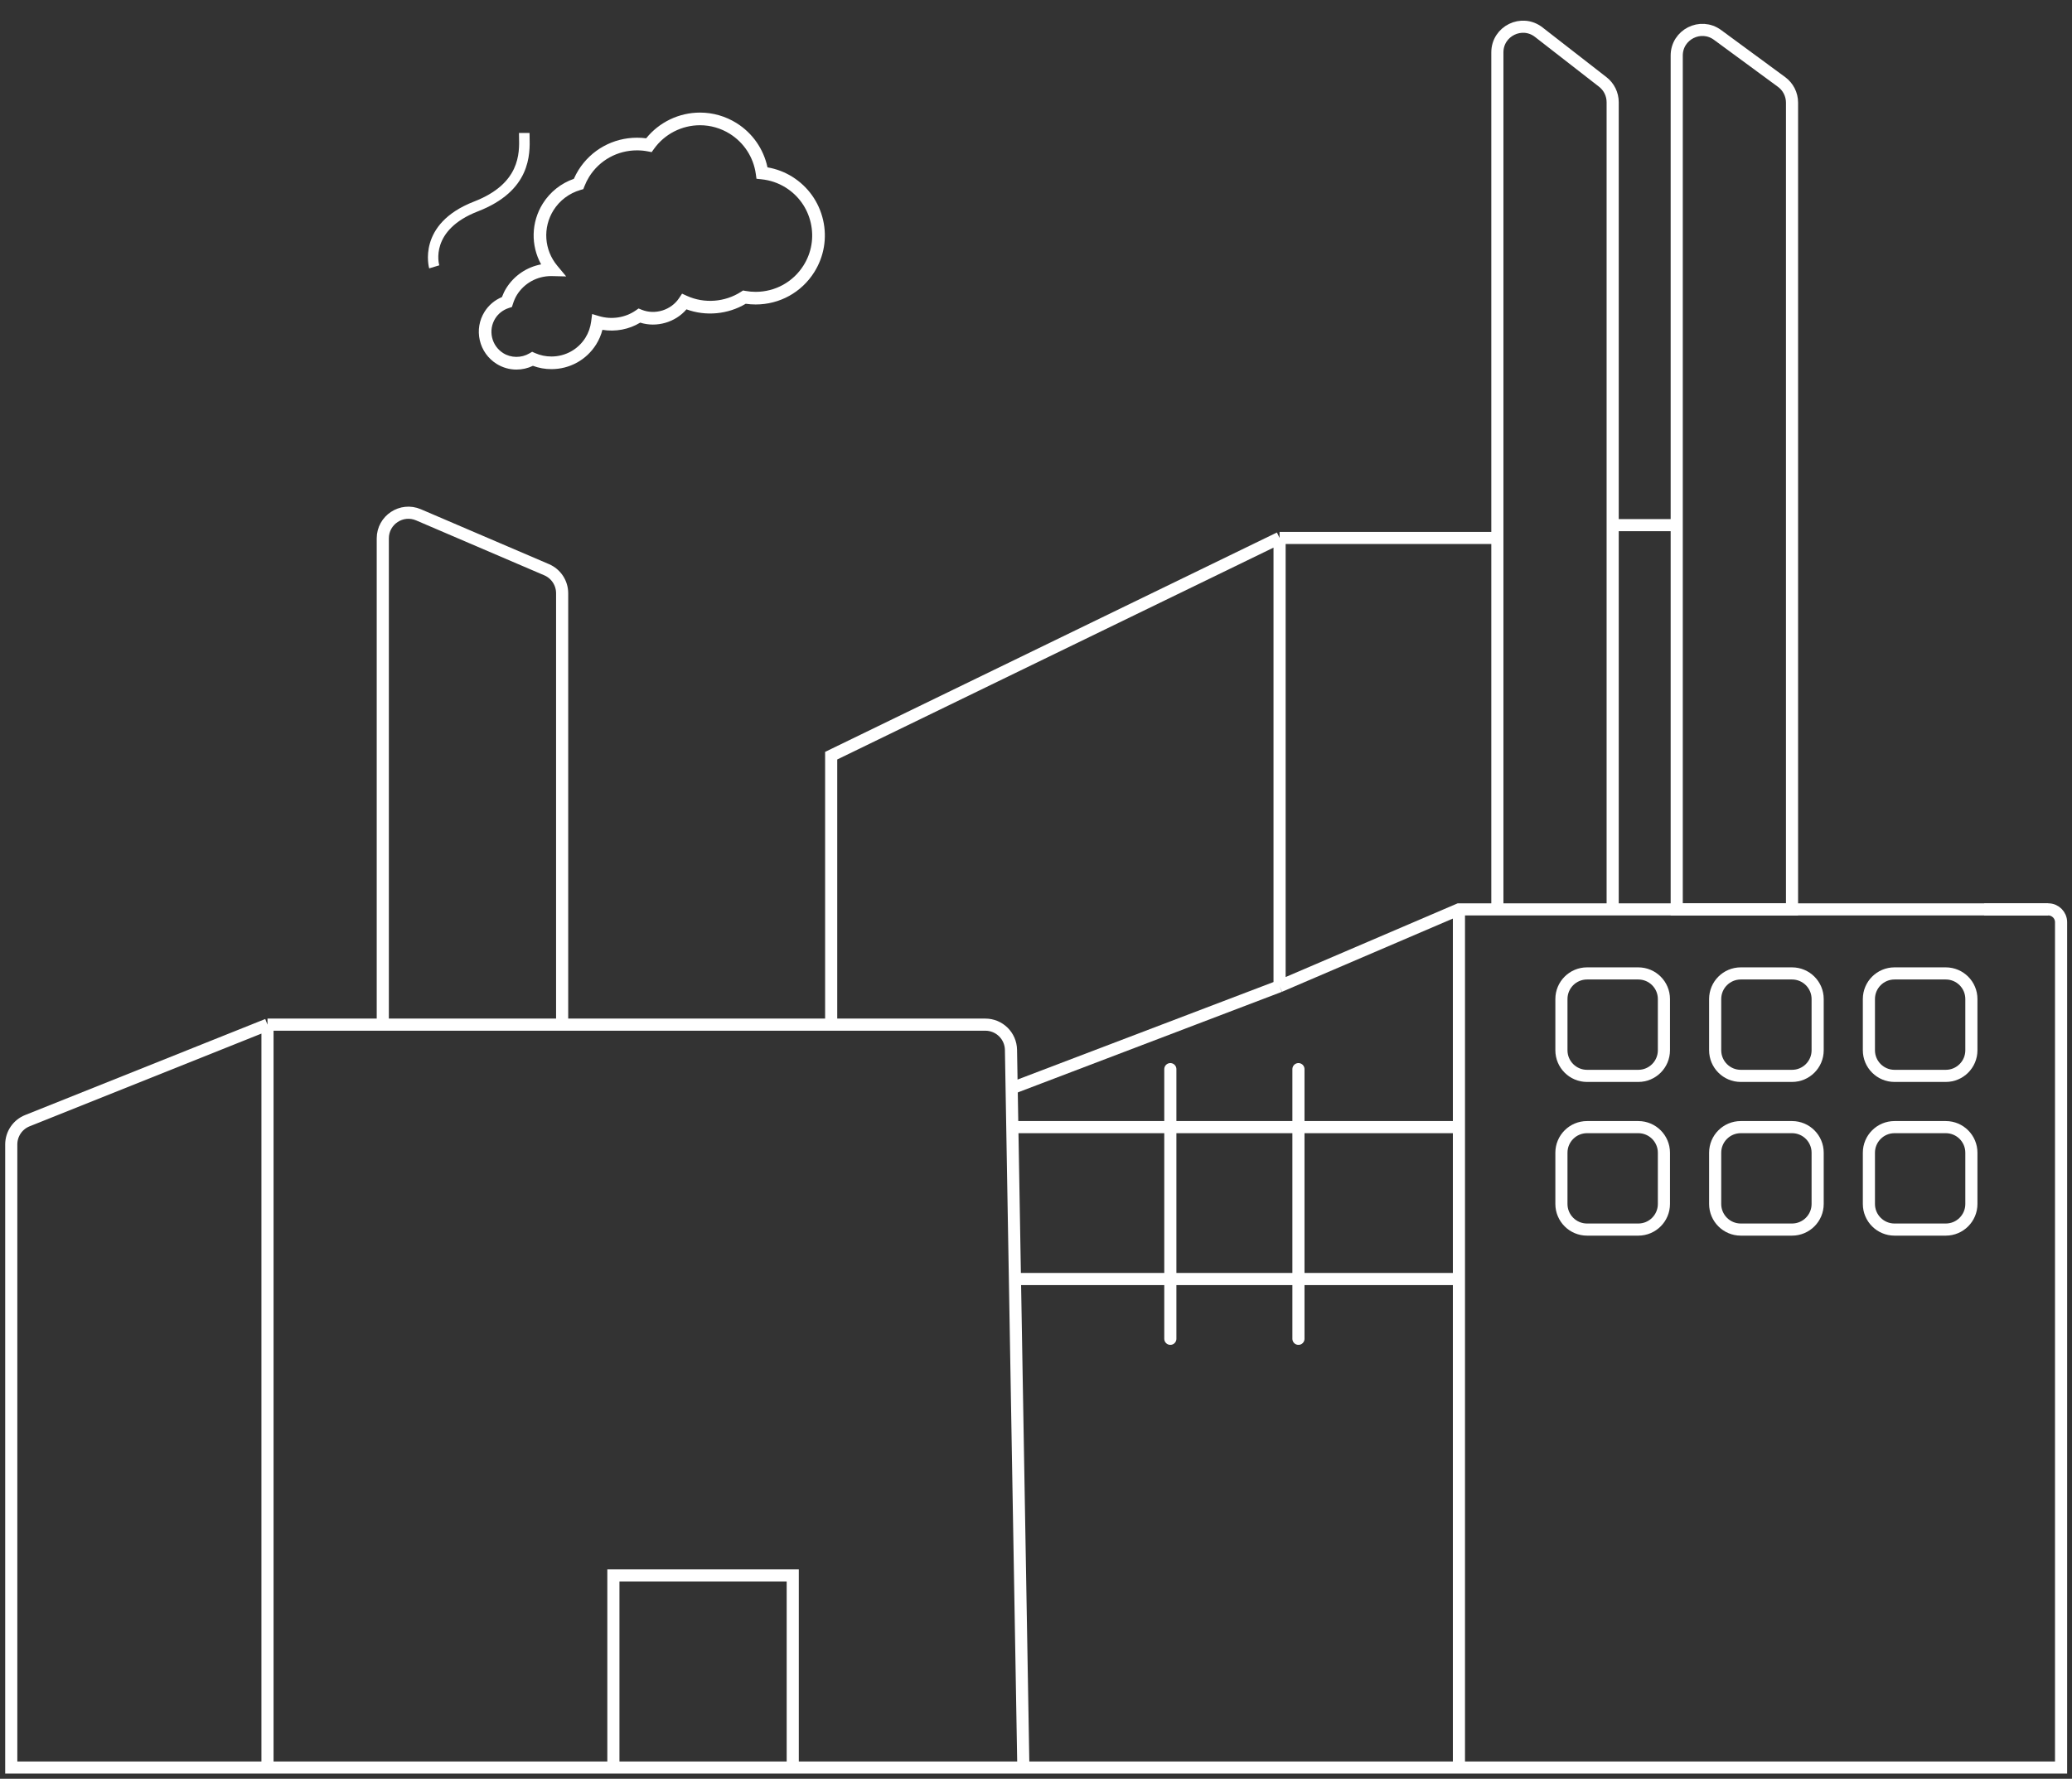 <?xml version="1.0" encoding="UTF-8"?> <svg xmlns="http://www.w3.org/2000/svg" width="184" height="158" viewBox="0 0 184 158" fill="none"><rect x="0" y="0" width="184" height="158" fill="#333333" stroke="none"/> <path d="M23.754 91.014L2.43 99.544C1.566 99.889 1 100.726 1 101.656V153.587V157H23.754M23.754 91.014V157M23.754 91.014H33.993M23.754 157H54.471M90.877 157H70.398M90.877 157H129.558M90.877 157L90.129 113.61M70.398 157V139.935H54.471V157M70.398 157H54.471M33.993 91.014V47.82C33.993 46.187 35.663 45.085 37.164 45.729L41.956 47.783L48.541 50.605C49.378 50.963 49.92 51.786 49.92 52.696V91.014M33.993 91.014H49.92M49.92 91.014H87.503C88.744 91.014 89.756 92.01 89.778 93.251L89.896 100.116M129.558 157H183.029V84.977V81.913V81.913C183.029 81.285 182.519 80.775 181.891 80.775H176.203M129.558 157V113.61M129.558 80.775V100.116M90.129 113.61L90.112 112.63L89.896 100.116M90.129 113.61H129.558M129.558 113.61V100.116M89.896 100.116H129.558" stroke="white" stroke-width="1.077"></path> <path d="M73.811 91.014V67.123L113.63 47.783M113.63 87.601L89.739 96.703M113.63 87.601L129.558 80.775H132.971M113.63 87.601V47.783M181.891 80.775H143.21M113.63 47.783H132.971M132.971 47.783V4.652C132.971 2.759 135.149 1.694 136.643 2.856L142.332 7.281C142.886 7.712 143.21 8.374 143.21 9.077V80.775M132.971 47.783V80.775M143.21 80.775H132.971" stroke="white" stroke-width="1.077"></path> <line x1="103.929" y1="94.966" x2="103.929" y2="118.918" stroke="white" stroke-width="1.077" stroke-linecap="round"></line> <line x1="115.306" y1="94.966" x2="115.306" y2="118.918" stroke="white" stroke-width="1.077" stroke-linecap="round"></line> <path d="M143.21 46.645H148.898M148.898 46.645V4.935C148.898 3.07 151.018 1.997 152.521 3.101L158.21 7.282C158.793 7.71 159.137 8.391 159.137 9.115V80.775H148.898V46.645Z" stroke="white" stroke-width="1.077"></path> <path d="M138.659 93.29V88.739C138.659 87.482 139.678 86.464 140.935 86.464H145.485C146.742 86.464 147.761 87.482 147.761 88.739V93.29C147.761 94.546 146.742 95.565 145.485 95.565H140.935C139.678 95.565 138.659 94.546 138.659 93.29Z" stroke="white" stroke-width="1.077"></path> <path d="M152.312 93.29V88.739C152.312 87.482 153.33 86.464 154.587 86.464H159.138C160.394 86.464 161.413 87.482 161.413 88.739V93.29C161.413 94.546 160.394 95.565 159.138 95.565H154.587C153.33 95.565 152.312 94.546 152.312 93.29Z" stroke="white" stroke-width="1.077"></path> <path d="M165.964 93.29V88.739C165.964 87.482 166.983 86.464 168.239 86.464H172.79C174.047 86.464 175.065 87.482 175.065 88.739V93.29C175.065 94.546 174.047 95.565 172.79 95.565H168.239C166.983 95.565 165.964 94.546 165.964 93.29Z" stroke="white" stroke-width="1.077"></path> <path d="M138.659 106.942V102.391C138.659 101.134 139.678 100.116 140.935 100.116H145.485C146.742 100.116 147.761 101.134 147.761 102.391V106.942C147.761 108.198 146.742 109.217 145.485 109.217H140.935C139.678 109.217 138.659 108.198 138.659 106.942Z" stroke="white" stroke-width="1.077"></path> <path d="M152.312 106.942V102.391C152.312 101.134 153.33 100.116 154.587 100.116H159.138C160.394 100.116 161.413 101.134 161.413 102.391V106.942C161.413 108.198 160.394 109.217 159.138 109.217H154.587C153.33 109.217 152.312 108.198 152.312 106.942Z" stroke="white" stroke-width="1.077"></path> <path d="M165.964 106.942V102.391C165.964 101.134 166.983 100.116 168.239 100.116H172.79C174.047 100.116 175.065 101.134 175.065 102.391V106.942C175.065 108.198 174.047 109.217 172.79 109.217H168.239C166.983 109.217 165.964 108.198 165.964 106.942Z" stroke="white" stroke-width="1.077"></path> <path d="M70.369 15.708C69.691 15.284 68.948 15.001 68.155 14.865C67.811 13.241 66.829 11.826 65.414 10.937C64.436 10.325 63.312 10 62.163 10C60.303 10 58.541 10.848 57.382 12.285C57.114 12.248 56.844 12.232 56.574 12.232C54.445 12.232 52.5 13.305 51.371 15.104C51.218 15.351 51.08 15.612 50.961 15.883C49.82 16.281 48.847 17.053 48.205 18.077C47.16 19.744 47.128 21.809 48.054 23.483C46.779 23.724 45.661 24.474 44.961 25.591C44.812 25.829 44.684 26.093 44.573 26.388C43.931 26.656 43.402 27.101 43.034 27.685C42.557 28.445 42.405 29.346 42.606 30.222C42.807 31.097 43.337 31.842 44.097 32.319C44.628 32.651 45.238 32.827 45.862 32.827C46.368 32.827 46.868 32.713 47.325 32.494C47.852 32.69 48.401 32.788 48.966 32.788C50.593 32.788 52.079 31.968 52.94 30.595C53.19 30.197 53.376 29.762 53.496 29.297C54.661 29.49 55.862 29.261 56.852 28.658C58.312 29.119 59.976 28.633 60.961 27.477C62.673 28.109 64.648 27.924 66.222 26.982C66.514 27.024 66.811 27.045 67.105 27.045C69.235 27.045 71.18 25.971 72.309 24.173C73.181 22.783 73.459 21.138 73.093 19.54C72.725 17.94 71.758 16.58 70.369 15.709L70.369 15.708ZM71.356 23.576C70.434 25.045 68.844 25.923 67.103 25.923C66.802 25.923 66.499 25.896 66.204 25.842L65.985 25.802L65.798 25.923C64.381 26.84 62.541 26.98 61.005 26.283L60.569 26.084L60.304 26.482C59.599 27.547 58.171 27.993 56.987 27.515L56.706 27.401L56.457 27.575C55.531 28.219 54.321 28.409 53.214 28.082L52.583 27.895L52.498 28.548C52.429 29.081 52.257 29.568 51.988 29.998C51.333 31.043 50.203 31.666 48.965 31.666C48.464 31.666 47.977 31.564 47.517 31.363L47.255 31.247L47.007 31.393C46.297 31.808 45.384 31.804 44.691 31.369C44.185 31.051 43.832 30.555 43.698 29.973C43.564 29.39 43.666 28.79 43.982 28.284C44.26 27.845 44.676 27.524 45.188 27.357L45.461 27.268L45.549 26.995C45.65 26.678 45.769 26.414 45.91 26.188C46.565 25.145 47.703 24.522 48.952 24.522L50.279 24.554L49.487 23.602C48.318 22.2 48.185 20.219 49.153 18.674C49.698 17.807 50.544 17.168 51.535 16.877L51.8 16.8L51.901 16.542C52.016 16.246 52.158 15.963 52.321 15.7C53.242 14.231 54.832 13.355 56.572 13.355C56.889 13.355 57.207 13.385 57.517 13.444L57.871 13.512L58.08 13.219C59.019 11.907 60.545 11.124 62.162 11.124C63.099 11.124 64.018 11.389 64.816 11.889C66.071 12.678 66.91 13.972 67.117 15.443L67.178 15.878L67.615 15.924C68.395 16.004 69.12 16.253 69.771 16.66C70.907 17.372 71.697 18.483 71.996 19.79C72.296 21.096 72.069 22.441 71.356 23.576L71.356 23.576Z" fill="white"></path> <path d="M39.01 23.567C38.973 23.439 38.147 20.439 42.435 18.776C47.15 16.948 47.069 13.706 47.03 12.147C47.028 12.024 47.024 11.91 47.024 11.808H46.087C46.087 11.917 46.09 12.038 46.093 12.17C46.13 13.617 46.197 16.313 42.097 17.903C36.973 19.89 38.102 23.799 38.114 23.838L39.01 23.567Z" fill="white"></path> </svg> 